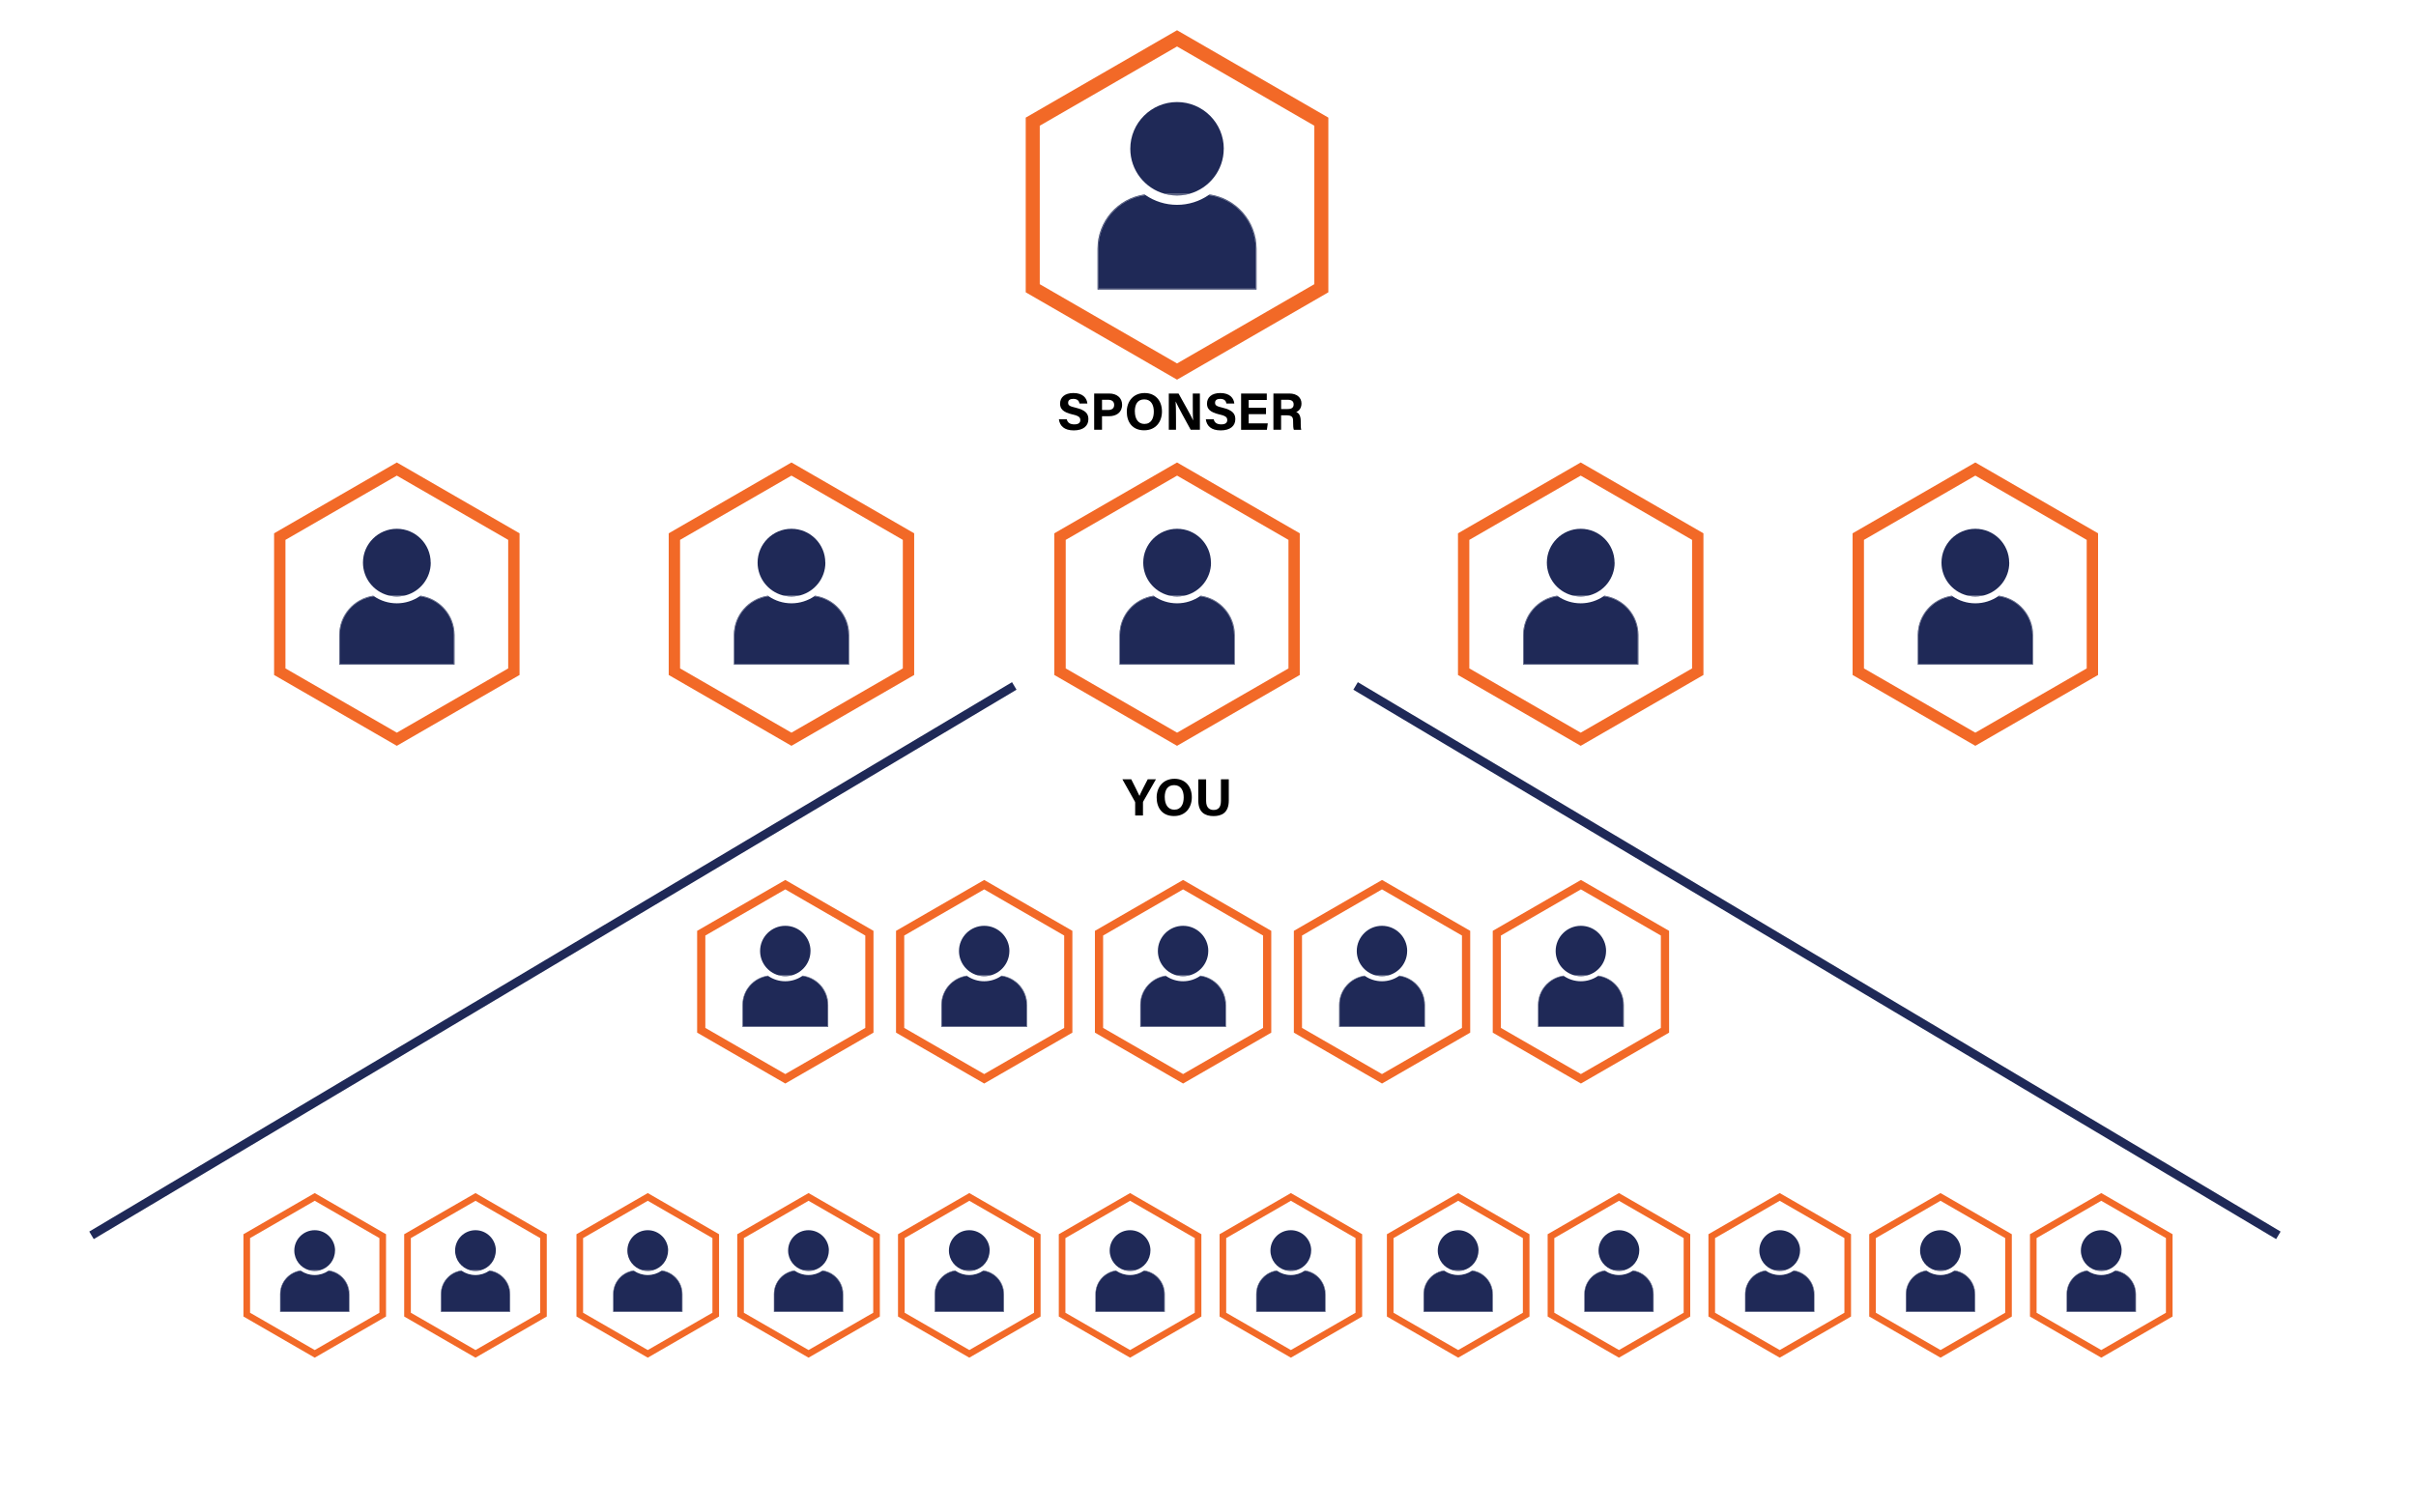 <?xml version="1.0" encoding="UTF-8"?>
<svg id="Layer_1" xmlns="http://www.w3.org/2000/svg" version="1.1" viewBox="0 0 551 345">
  <!-- Generator: Adobe Illustrator 29.0.0, SVG Export Plug-In . SVG Version: 2.1.0 Build 186)  -->
  <defs>
    <style>
      .st0 {
        fill: #f26927;
      }

      .st1 {
        fill: #1f2957;
      }

      .st2 {
        fill: none;
        stroke: #1f2957;
        stroke-miterlimit: 10;
        stroke-width: 2px;
      }
    </style>
  </defs>
  <g>
    <g>
      <path class="st1" d="M261.25,44.51c-6.05.77-10.75,5.94-10.75,12.2v9.15h35.88v-9.15c0-6.26-4.7-11.43-10.75-12.2-2.05,1.4-4.53,2.22-7.19,2.22s-5.14-.82-7.19-2.22Z"/>
      <path class="st1" d="M275.87,44.35s-.08.06-.12.08c6.06.82,10.73,6,10.73,12.28v9.24h-36.07v-9.24c0-6.28,4.67-11.47,10.73-12.28-.04-.03-.08-.05-.12-.08-6.05.87-10.71,6.08-10.71,12.37v9.34h36.26v-9.34c0-6.28-4.66-11.5-10.71-12.37Z"/>
      <path class="st1" d="M286.38,56.71v9.15h-35.88v-9.15c0-6.26,4.7-11.43,10.75-12.2-.04-.03-.08-.06-.12-.08-6.06.82-10.73,6-10.73,12.28v9.24h36.07v-9.24c0-6.28-4.67-11.47-10.73-12.28-.04.03-.08.06-.12.08,6.05.77,10.75,5.94,10.75,12.2Z"/>
      <path class="st1" d="M279.1,33.94c0-5.88-4.78-10.66-10.66-10.66s-10.66,4.78-10.66,10.66c0,4.9,3.32,9.03,7.83,10.27h5.65c4.51-1.24,7.83-5.38,7.83-10.27Z"/>
      <path class="st1" d="M270.43,44.41h-3.98c.65.12,1.31.19,1.99.19s1.35-.07,1.99-.19Z"/>
      <path class="st1" d="M271.27,44.22h-5.65c.13.03.25.07.38.1h4.89c.13-.03.25-.06.38-.1Z"/>
      <path class="st1" d="M270.89,44.31h-4.89c.15.04.3.07.45.1h3.98c.15-.03.3-.06.45-.1Z"/>
    </g>
    <path class="st0" d="M268.44,86.61l-34.51-19.93V26.83l34.51-19.93,34.51,19.93v39.85l-34.51,19.93ZM237.13,64.83l31.31,18.08,31.31-18.08V28.68l-31.31-18.08-31.31,18.08v36.16Z"/>
  </g>
  <g>
    <g>
      <path class="st1" d="M85.29,136.02c-4.39.56-7.79,4.31-7.79,8.84v6.63h26.01v-6.63c0-4.54-3.4-8.29-7.79-8.84-1.49,1.01-3.28,1.61-5.21,1.61s-3.73-.59-5.21-1.61Z"/>
      <path class="st1" d="M95.88,135.89s-.06.04-.08.06c4.39.59,7.78,4.35,7.78,8.9v6.7h-26.15v-6.7c0-4.55,3.39-8.31,7.78-8.9-.03-.02-.06-.04-.08-.06-4.38.63-7.76,4.41-7.76,8.96v6.77h26.29v-6.77c0-4.55-3.38-8.33-7.76-8.96Z"/>
      <path class="st1" d="M103.5,144.86v6.63h-26.01v-6.63c0-4.54,3.4-8.29,7.79-8.84-.03-.02-.06-.04-.08-.06-4.39.59-7.78,4.35-7.78,8.9v6.7h26.15v-6.7c0-4.55-3.39-8.31-7.78-8.9-.03.02-.06.04-.08.06,4.39.56,7.79,4.31,7.79,8.84Z"/>
      <path class="st1" d="M98.22,128.35c0-4.26-3.47-7.72-7.72-7.72s-7.72,3.47-7.72,7.72c0,3.55,2.41,6.55,5.68,7.45h4.1c3.27-.9,5.68-3.9,5.68-7.45Z"/>
      <path class="st1" d="M91.94,135.94h-2.89c.47.09.95.14,1.44.14s.98-.05,1.44-.14Z"/>
      <path class="st1" d="M92.55,135.8h-4.1c.09.03.18.05.28.07h3.54c.09-.02.18-.05.28-.07Z"/>
      <path class="st1" d="M92.27,135.87h-3.54c.11.03.22.05.33.07h2.89c.11-.02.22-.04.33-.07Z"/>
    </g>
    <path class="st0" d="M90.5,170.14l-27.99-16.16v-32.32l27.99-16.16,27.99,16.16v32.32l-27.99,16.16ZM65.1,152.48l25.4,14.66,25.4-14.66v-29.32l-25.4-14.66-25.4,14.66v29.32Z"/>
  </g>
  <g>
    <g>
      <path class="st1" d="M175.29,136.02c-4.39.56-7.79,4.31-7.79,8.84v6.63h26.01v-6.63c0-4.54-3.4-8.29-7.79-8.84-1.49,1.01-3.28,1.61-5.21,1.61s-3.73-.59-5.21-1.61Z"/>
      <path class="st1" d="M185.88,135.89s-.06.04-.08.06c4.39.59,7.78,4.35,7.78,8.9v6.7h-26.15v-6.7c0-4.55,3.39-8.31,7.78-8.9-.03-.02-.06-.04-.08-.06-4.38.63-7.76,4.41-7.76,8.96v6.77h26.29v-6.77c0-4.55-3.38-8.33-7.76-8.96Z"/>
      <path class="st1" d="M193.5,144.86v6.63h-26.01v-6.63c0-4.54,3.4-8.29,7.79-8.84-.03-.02-.06-.04-.08-.06-4.39.59-7.78,4.35-7.78,8.9v6.7h26.15v-6.7c0-4.55-3.39-8.31-7.78-8.9-.03.02-.06.04-.08.06,4.39.56,7.79,4.31,7.79,8.84Z"/>
      <path class="st1" d="M188.22,128.35c0-4.26-3.47-7.72-7.72-7.72s-7.72,3.47-7.72,7.72c0,3.55,2.41,6.55,5.68,7.45h4.1c3.27-.9,5.68-3.9,5.68-7.45Z"/>
      <path class="st1" d="M181.94,135.94h-2.89c.47.09.95.14,1.44.14s.98-.05,1.44-.14Z"/>
      <path class="st1" d="M182.55,135.8h-4.1c.09.03.18.05.28.07h3.54c.09-.02.18-.05.28-.07Z"/>
      <path class="st1" d="M182.27,135.87h-3.54c.11.03.22.05.33.07h2.89c.11-.02.22-.04.33-.07Z"/>
    </g>
    <path class="st0" d="M180.5,170.14l-27.99-16.16v-32.32l27.99-16.16,27.99,16.16v32.32l-27.99,16.16ZM155.1,152.48l25.4,14.66,25.4-14.66v-29.32l-25.4-14.66-25.4,14.66v29.32Z"/>
  </g>
  <g>
    <g>
      <path class="st1" d="M263.23,136.02c-4.39.56-7.79,4.31-7.79,8.84v6.63h26.01v-6.63c0-4.54-3.4-8.29-7.79-8.84-1.49,1.01-3.28,1.61-5.21,1.61s-3.73-.59-5.21-1.61Z"/>
      <path class="st1" d="M273.83,135.89s-.06.04-.08.06c4.39.59,7.78,4.35,7.78,8.9v6.7h-26.15v-6.7c0-4.55,3.39-8.31,7.78-8.9-.03-.02-.06-.04-.08-.06-4.38.63-7.76,4.41-7.76,8.96v6.77h26.29v-6.77c0-4.55-3.38-8.33-7.76-8.96Z"/>
      <path class="st1" d="M281.45,144.86v6.63h-26.01v-6.63c0-4.54,3.4-8.29,7.79-8.84-.03-.02-.06-.04-.08-.06-4.39.59-7.78,4.35-7.78,8.9v6.7h26.15v-6.7c0-4.55-3.39-8.31-7.78-8.9-.03.02-.06.04-.08.06,4.39.56,7.79,4.31,7.79,8.84Z"/>
      <path class="st1" d="M276.17,128.35c0-4.26-3.47-7.72-7.72-7.72s-7.72,3.47-7.72,7.72c0,3.55,2.41,6.55,5.68,7.45h4.1c3.27-.9,5.68-3.9,5.68-7.45Z"/>
      <path class="st1" d="M269.89,135.94h-2.89c.47.09.95.14,1.44.14s.98-.05,1.44-.14Z"/>
      <path class="st1" d="M270.49,135.8h-4.1c.09.03.18.05.28.07h3.54c.09-.02.18-.05.28-.07Z"/>
      <path class="st1" d="M270.22,135.87h-3.54c.11.03.22.05.33.07h2.89c.11-.02.22-.04.33-.07Z"/>
    </g>
    <path class="st0" d="M268.44,170.14l-27.99-16.16v-32.32l27.99-16.16,27.99,16.16v32.32l-27.99,16.16ZM243.05,152.48l25.4,14.66,25.4-14.66v-29.32l-25.4-14.66-25.4,14.66v29.32Z"/>
  </g>
  <g>
    <g>
      <path class="st1" d="M355.29,136.02c-4.39.56-7.79,4.31-7.79,8.84v6.63h26.01v-6.63c0-4.54-3.4-8.29-7.79-8.84-1.49,1.01-3.28,1.61-5.21,1.61s-3.73-.59-5.21-1.61Z"/>
      <path class="st1" d="M365.88,135.89s-.06.04-.08.06c4.39.59,7.78,4.35,7.78,8.9v6.7h-26.15v-6.7c0-4.55,3.39-8.31,7.78-8.9-.03-.02-.06-.04-.08-.06-4.38.63-7.76,4.41-7.76,8.96v6.77h26.29v-6.77c0-4.55-3.38-8.33-7.76-8.96Z"/>
      <path class="st1" d="M373.5,144.86v6.63h-26.01v-6.63c0-4.54,3.4-8.29,7.79-8.84-.03-.02-.06-.04-.08-.06-4.39.59-7.78,4.35-7.78,8.9v6.7h26.15v-6.7c0-4.55-3.39-8.31-7.78-8.9-.03.02-.06.04-.08.06,4.39.56,7.79,4.31,7.79,8.84Z"/>
      <path class="st1" d="M368.22,128.35c0-4.26-3.47-7.72-7.72-7.72s-7.72,3.47-7.72,7.72c0,3.55,2.41,6.55,5.68,7.45h4.1c3.27-.9,5.68-3.9,5.68-7.45Z"/>
      <path class="st1" d="M361.94,135.94h-2.89c.47.09.95.14,1.44.14s.98-.05,1.44-.14Z"/>
      <path class="st1" d="M362.55,135.8h-4.1c.09.03.18.05.28.07h3.54c.09-.02.18-.05.28-.07Z"/>
      <path class="st1" d="M362.27,135.87h-3.54c.11.03.22.05.33.07h2.89c.11-.02.22-.04.33-.07Z"/>
    </g>
    <path class="st0" d="M360.5,170.14l-27.99-16.16v-32.32l27.99-16.16,27.99,16.16v32.32l-27.99,16.16ZM335.1,152.48l25.4,14.66,25.4-14.66v-29.32l-25.4-14.66-25.4,14.66v29.32Z"/>
  </g>
  <g>
    <g>
      <path class="st1" d="M445.29,136.02c-4.39.56-7.79,4.31-7.79,8.84v6.63h26.01v-6.63c0-4.54-3.4-8.29-7.79-8.84-1.49,1.01-3.28,1.61-5.21,1.61s-3.73-.59-5.21-1.61Z"/>
      <path class="st1" d="M455.88,135.89s-.06.04-.08.06c4.39.59,7.78,4.35,7.78,8.9v6.7h-26.15v-6.7c0-4.55,3.39-8.31,7.78-8.9-.03-.02-.06-.04-.08-.06-4.38.63-7.76,4.41-7.76,8.96v6.77h26.29v-6.77c0-4.55-3.38-8.33-7.76-8.96Z"/>
      <path class="st1" d="M463.5,144.86v6.63h-26.01v-6.63c0-4.54,3.4-8.29,7.79-8.84-.03-.02-.06-.04-.08-.06-4.39.59-7.78,4.35-7.78,8.9v6.7h26.15v-6.7c0-4.55-3.39-8.31-7.78-8.9-.03.02-.06.04-.08.06,4.39.56,7.79,4.31,7.79,8.84Z"/>
      <path class="st1" d="M458.22,128.35c0-4.26-3.47-7.72-7.72-7.72s-7.72,3.47-7.72,7.72c0,3.55,2.41,6.55,5.68,7.45h4.1c3.27-.9,5.68-3.9,5.68-7.45Z"/>
      <path class="st1" d="M451.94,135.94h-2.89c.47.09.95.14,1.44.14s.98-.05,1.44-.14Z"/>
      <path class="st1" d="M452.55,135.8h-4.1c.09.03.18.05.28.07h3.54c.09-.02.18-.05.28-.07Z"/>
      <path class="st1" d="M452.27,135.87h-3.54c.11.03.22.05.33.07h2.89c.11-.02.22-.04.33-.07Z"/>
    </g>
    <path class="st0" d="M450.5,170.14l-27.99-16.16v-32.32l27.99-16.16,27.99,16.16v32.32l-27.99,16.16ZM425.1,152.48l25.4,14.66,25.4-14.66v-29.32l-25.4-14.66-25.4,14.66v29.32Z"/>
  </g>
  <g>
    <g>
      <path class="st1" d="M175.22,222.65c-3.26.41-5.8,3.21-5.8,6.58v4.93h19.35v-4.93c0-3.37-2.53-6.17-5.8-6.58-1.11.76-2.44,1.2-3.88,1.2s-2.77-.44-3.88-1.2Z"/>
      <path class="st1" d="M183.11,222.56s-.04.03-.06.04c3.27.44,5.79,3.24,5.79,6.63v4.99h-19.46v-4.99c0-3.39,2.52-6.19,5.79-6.63-.02-.01-.04-.03-.06-.04-3.26.47-5.78,3.28-5.78,6.67v5.04h19.56v-5.04c0-3.39-2.51-6.2-5.78-6.67Z"/>
      <path class="st1" d="M188.78,229.24v4.93h-19.35v-4.93c0-3.37,2.53-6.17,5.8-6.58-.02-.01-.04-.03-.06-.04-3.27.44-5.79,3.24-5.79,6.63v4.99h19.46v-4.99c0-3.39-2.52-6.19-5.79-6.63-.02.01-.04.03-.06.04,3.26.41,5.8,3.21,5.8,6.58Z"/>
      <path class="st1" d="M184.85,216.95c0-3.17-2.58-5.75-5.75-5.75s-5.75,2.58-5.75,5.75c0,2.64,1.79,4.87,4.22,5.54h3.05c2.43-.67,4.22-2.9,4.22-5.54Z"/>
      <path class="st1" d="M180.18,222.6h-2.15c.35.07.71.1,1.07.1s.73-.04,1.07-.1Z"/>
      <path class="st1" d="M180.63,222.49h-3.05c.07.02.14.04.21.05h2.64c.07-.02.14-.03.21-.05Z"/>
      <path class="st1" d="M180.42,222.55h-2.64c.08.02.16.04.24.05h2.15c.08-.02.16-.03.24-.05Z"/>
    </g>
    <path class="st0" d="M179.1,247.18l-20.11-11.61v-23.22l20.11-11.61,20.11,11.61v23.22l-20.11,11.61ZM160.86,234.49l18.24,10.53,18.24-10.53v-21.07l-18.24-10.53-18.24,10.53v21.07Z"/>
  </g>
  <g>
    <g>
      <path class="st1" d="M220.58,222.65c-3.26.41-5.8,3.21-5.8,6.58v4.93h19.35v-4.93c0-3.37-2.53-6.17-5.8-6.58-1.11.76-2.44,1.2-3.88,1.2s-2.77-.44-3.88-1.2Z"/>
      <path class="st1" d="M228.47,222.56s-.04.03-.06.04c3.27.44,5.79,3.24,5.79,6.63v4.99h-19.46v-4.99c0-3.39,2.52-6.19,5.79-6.63-.02-.01-.04-.03-.06-.04-3.26.47-5.78,3.28-5.78,6.67v5.04h19.56v-5.04c0-3.39-2.51-6.2-5.78-6.67Z"/>
      <path class="st1" d="M234.14,229.24v4.93h-19.35v-4.93c0-3.37,2.53-6.17,5.8-6.58-.02-.01-.04-.03-.06-.04-3.27.44-5.79,3.24-5.79,6.63v4.99h19.46v-4.99c0-3.39-2.52-6.19-5.79-6.63-.02.01-.04.03-.06.04,3.26.41,5.8,3.21,5.8,6.58Z"/>
      <path class="st1" d="M230.21,216.95c0-3.17-2.58-5.75-5.75-5.75s-5.75,2.58-5.75,5.75c0,2.64,1.79,4.87,4.22,5.54h3.05c2.43-.67,4.22-2.9,4.22-5.54Z"/>
      <path class="st1" d="M225.54,222.6h-2.15c.35.07.71.1,1.07.1s.73-.04,1.07-.1Z"/>
      <path class="st1" d="M225.99,222.49h-3.05c.07.02.14.04.21.05h2.64c.07-.02.14-.03.21-.05Z"/>
      <path class="st1" d="M225.78,222.55h-2.64c.08.02.16.04.24.05h2.15c.08-.02.16-.03.24-.05Z"/>
    </g>
    <path class="st0" d="M224.46,247.18l-20.11-11.61v-23.22l20.11-11.61,20.11,11.61v23.22l-20.11,11.61ZM206.22,234.49l18.24,10.53,18.24-10.53v-21.07l-18.24-10.53-18.24,10.53v21.07Z"/>
  </g>
  <g>
    <g>
      <path class="st1" d="M265.94,222.65c-3.26.41-5.8,3.21-5.8,6.58v4.93h19.35v-4.93c0-3.37-2.53-6.17-5.8-6.58-1.11.76-2.44,1.2-3.88,1.2s-2.77-.44-3.88-1.2Z"/>
      <path class="st1" d="M273.83,222.56s-.04.03-.06.04c3.27.44,5.79,3.24,5.79,6.63v4.99h-19.46v-4.99c0-3.39,2.52-6.19,5.79-6.63-.02-.01-.04-.03-.06-.04-3.26.47-5.78,3.28-5.78,6.67v5.04h19.56v-5.04c0-3.39-2.51-6.2-5.78-6.67Z"/>
      <path class="st1" d="M279.5,229.24v4.93h-19.35v-4.93c0-3.37,2.53-6.17,5.8-6.58-.02-.01-.04-.03-.06-.04-3.27.44-5.79,3.24-5.79,6.63v4.99h19.46v-4.99c0-3.39-2.52-6.19-5.79-6.63-.02.01-.04.03-.06.04,3.26.41,5.8,3.21,5.8,6.58Z"/>
      <path class="st1" d="M275.57,216.95c0-3.17-2.58-5.75-5.75-5.75s-5.75,2.58-5.75,5.75c0,2.64,1.79,4.87,4.22,5.54h3.05c2.43-.67,4.22-2.9,4.22-5.54Z"/>
      <path class="st1" d="M270.9,222.6h-2.15c.35.07.71.1,1.07.1s.73-.04,1.07-.1Z"/>
      <path class="st1" d="M271.35,222.49h-3.05c.07.02.14.04.21.05h2.64c.07-.02.14-.03.21-.05Z"/>
      <path class="st1" d="M271.14,222.55h-2.64c.08.02.16.04.24.05h2.15c.08-.02.16-.03.24-.05Z"/>
    </g>
    <path class="st0" d="M269.82,247.18l-20.11-11.61v-23.22l20.11-11.61,20.11,11.61v23.22l-20.11,11.61ZM251.58,234.49l18.24,10.53,18.24-10.53v-21.07l-18.24-10.53-18.24,10.53v21.07Z"/>
  </g>
  <g>
    <g>
      <path class="st1" d="M311.31,222.65c-3.26.41-5.8,3.21-5.8,6.58v4.93h19.35v-4.93c0-3.37-2.53-6.17-5.8-6.58-1.11.76-2.44,1.2-3.88,1.2s-2.77-.44-3.88-1.2Z"/>
      <path class="st1" d="M319.19,222.56s-.04.03-.06.04c3.27.44,5.79,3.24,5.79,6.63v4.99h-19.46v-4.99c0-3.39,2.52-6.19,5.79-6.63-.02-.01-.04-.03-.06-.04-3.26.47-5.78,3.28-5.78,6.67v5.04h19.56v-5.04c0-3.39-2.51-6.2-5.78-6.67Z"/>
      <path class="st1" d="M324.86,229.24v4.93h-19.35v-4.93c0-3.37,2.53-6.17,5.8-6.58-.02-.01-.04-.03-.06-.04-3.27.44-5.79,3.24-5.79,6.63v4.99h19.46v-4.99c0-3.39-2.52-6.19-5.79-6.63-.02.01-.04.03-.06.04,3.26.41,5.8,3.21,5.8,6.58Z"/>
      <path class="st1" d="M320.93,216.95c0-3.17-2.58-5.75-5.75-5.75s-5.75,2.58-5.75,5.75c0,2.64,1.79,4.87,4.22,5.54h3.05c2.43-.67,4.22-2.9,4.22-5.54Z"/>
      <path class="st1" d="M316.26,222.6h-2.15c.35.07.71.1,1.07.1s.73-.04,1.07-.1Z"/>
      <path class="st1" d="M316.71,222.49h-3.05c.07.02.14.04.21.05h2.64c.07-.02.14-.03.21-.05Z"/>
      <path class="st1" d="M316.5,222.55h-2.64c.08.02.16.04.24.05h2.15c.08-.02.16-.03.24-.05Z"/>
    </g>
    <path class="st0" d="M315.19,247.18l-20.11-11.61v-23.22l20.11-11.61,20.11,11.61v23.22l-20.11,11.61ZM296.94,234.49l18.24,10.53,18.24-10.53v-21.07l-18.24-10.53-18.24,10.53v21.07Z"/>
  </g>
  <g>
    <g>
      <path class="st1" d="M356.67,222.65c-3.26.41-5.8,3.21-5.8,6.58v4.93h19.35v-4.93c0-3.37-2.53-6.17-5.8-6.58-1.11.76-2.44,1.2-3.88,1.2s-2.77-.44-3.88-1.2Z"/>
      <path class="st1" d="M364.55,222.56s-.04.03-.06.04c3.27.44,5.79,3.24,5.79,6.63v4.99h-19.46v-4.99c0-3.39,2.52-6.19,5.79-6.63-.02-.01-.04-.03-.06-.04-3.26.47-5.78,3.28-5.78,6.67v5.04h19.56v-5.04c0-3.39-2.51-6.2-5.78-6.67Z"/>
      <path class="st1" d="M370.22,229.24v4.93h-19.35v-4.93c0-3.37,2.53-6.17,5.8-6.58-.02-.01-.04-.03-.06-.04-3.27.44-5.79,3.24-5.79,6.63v4.99h19.46v-4.99c0-3.39-2.52-6.19-5.79-6.63-.02.01-.04.03-.06.04,3.26.41,5.8,3.21,5.8,6.58Z"/>
      <path class="st1" d="M366.29,216.95c0-3.17-2.58-5.75-5.75-5.75s-5.75,2.58-5.75,5.75c0,2.64,1.79,4.87,4.22,5.54h3.05c2.43-.67,4.22-2.9,4.22-5.54Z"/>
      <path class="st1" d="M361.62,222.6h-2.15c.35.07.71.1,1.07.1s.73-.04,1.07-.1Z"/>
      <path class="st1" d="M362.07,222.49h-3.05c.07.02.14.04.21.05h2.64c.07-.02.14-.03.21-.05Z"/>
      <path class="st1" d="M361.86,222.55h-2.64c.08.02.16.04.24.05h2.15c.08-.02.16-.03.24-.05Z"/>
    </g>
    <path class="st0" d="M360.55,247.18l-20.11-11.61v-23.22l20.11-11.61,20.11,11.61v23.22l-20.11,11.61ZM342.3,234.49l18.24,10.53,18.24-10.53v-21.07l-18.24-10.53-18.24,10.53v21.07Z"/>
  </g>
  <g>
    <g>
      <g>
        <path class="st1" d="M144.6,289.9c-2.64.33-4.69,2.59-4.69,5.32v3.99h15.64v-3.99c0-2.73-2.05-4.99-4.69-5.32-.89.61-1.97.97-3.14.97s-2.24-.36-3.14-.97Z"/>
        <path class="st1" d="M150.97,289.83s-.03.02-.05.04c2.64.36,4.68,2.62,4.68,5.36v4.03h-15.73v-4.03c0-2.74,2.04-5,4.68-5.36-.02-.01-.03-.02-.05-.04-2.64.38-4.67,2.65-4.67,5.39v4.07h15.81v-4.07c0-2.74-2.03-5.01-4.67-5.39Z"/>
        <path class="st1" d="M155.55,295.22v3.99h-15.64v-3.99c0-2.73,2.05-4.99,4.69-5.32-.02-.01-.03-.02-.05-.04-2.64.36-4.68,2.62-4.68,5.36v4.03h15.73v-4.03c0-2.74-2.04-5-4.68-5.36-.02.01-.03.02-.05.04,2.64.33,4.69,2.59,4.69,5.32Z"/>
        <path class="st1" d="M152.38,285.29c0-2.56-2.08-4.65-4.65-4.65s-4.65,2.08-4.65,4.65c0,2.14,1.45,3.94,3.41,4.48h2.46c1.97-.54,3.41-2.34,3.41-4.48Z"/>
        <path class="st1" d="M148.6,289.86h-1.74c.28.05.57.08.87.08s.59-.03.87-.08Z"/>
        <path class="st1" d="M148.96,289.77h-2.46c.05.02.11.03.17.04h2.13c.06-.01.11-.03.17-.04Z"/>
        <path class="st1" d="M148.8,289.82h-2.13c.07.02.13.03.2.04h1.74c.07-.01.13-.03.2-.04Z"/>
      </g>
      <path class="st0" d="M147.73,309.72l-16.26-9.39v-18.77l16.26-9.39,16.26,9.39v18.77l-16.26,9.39ZM132.98,299.47l14.75,8.51,14.75-8.51v-17.03l-14.75-8.51-14.75,8.51v17.03Z"/>
    </g>
    <g>
      <g>
        <path class="st1" d="M181.26,289.9c-2.64.33-4.69,2.59-4.69,5.32v3.99h15.64v-3.99c0-2.73-2.05-4.99-4.69-5.32-.89.61-1.97.97-3.14.97s-2.24-.36-3.14-.97Z"/>
        <path class="st1" d="M187.64,289.83s-.03.02-.05.04c2.64.36,4.68,2.62,4.68,5.36v4.03h-15.73v-4.03c0-2.74,2.04-5,4.68-5.36-.02-.01-.03-.02-.05-.04-2.64.38-4.67,2.65-4.67,5.39v4.07h15.81v-4.07c0-2.74-2.03-5.01-4.67-5.39Z"/>
        <path class="st1" d="M192.22,295.22v3.99h-15.64v-3.99c0-2.73,2.05-4.99,4.69-5.32-.02-.01-.03-.02-.05-.04-2.64.36-4.68,2.62-4.68,5.36v4.03h15.73v-4.03c0-2.74-2.04-5-4.68-5.36-.02.01-.03.02-.05.04,2.64.33,4.69,2.59,4.69,5.32Z"/>
        <path class="st1" d="M189.04,285.29c0-2.56-2.08-4.65-4.65-4.65s-4.65,2.08-4.65,4.65c0,2.14,1.45,3.94,3.41,4.48h2.46c1.97-.54,3.41-2.34,3.41-4.48Z"/>
        <path class="st1" d="M185.27,289.86h-1.74c.28.05.57.08.87.08s.59-.03.87-.08Z"/>
        <path class="st1" d="M185.63,289.77h-2.46c.05.02.11.03.17.04h2.13c.06-.01.11-.03.17-.04Z"/>
        <path class="st1" d="M185.46,289.82h-2.13c.07.02.13.03.2.04h1.74c.07-.01.13-.03.2-.04Z"/>
      </g>
      <path class="st0" d="M184.4,309.72l-16.26-9.39v-18.77l16.26-9.39,16.26,9.39v18.77l-16.26,9.39ZM169.65,299.47l14.75,8.51,14.75-8.51v-17.03l-14.75-8.51-14.75,8.51v17.03Z"/>
    </g>
    <g>
      <g>
        <path class="st1" d="M217.93,289.9c-2.64.33-4.69,2.59-4.69,5.32v3.99h15.64v-3.99c0-2.73-2.05-4.99-4.69-5.32-.89.61-1.97.97-3.14.97s-2.24-.36-3.14-.97Z"/>
        <path class="st1" d="M224.3,289.83s-.03.02-.05.04c2.64.36,4.68,2.62,4.68,5.36v4.03h-15.73v-4.03c0-2.74,2.04-5,4.68-5.36-.02-.01-.03-.02-.05-.04-2.64.38-4.67,2.65-4.67,5.39v4.07h15.81v-4.07c0-2.74-2.03-5.01-4.67-5.39Z"/>
        <path class="st1" d="M228.89,295.22v3.99h-15.64v-3.99c0-2.73,2.05-4.99,4.69-5.32-.02-.01-.03-.02-.05-.04-2.64.36-4.68,2.62-4.68,5.36v4.03h15.73v-4.03c0-2.74-2.04-5-4.68-5.36-.02.01-.03.02-.05.04,2.64.33,4.69,2.59,4.69,5.32Z"/>
        <path class="st1" d="M225.71,285.29c0-2.56-2.08-4.65-4.65-4.65s-4.65,2.08-4.65,4.65c0,2.14,1.45,3.94,3.41,4.48h2.46c1.97-.54,3.41-2.34,3.41-4.48Z"/>
        <path class="st1" d="M221.93,289.86h-1.74c.28.05.57.08.87.08s.59-.03.87-.08Z"/>
        <path class="st1" d="M222.3,289.77h-2.46c.05.02.11.03.17.04h2.13c.06-.01.11-.03.17-.04Z"/>
        <path class="st1" d="M222.13,289.82h-2.13c.07.02.13.03.2.04h1.74c.07-.01.13-.03.2-.04Z"/>
      </g>
      <path class="st0" d="M221.06,309.72l-16.26-9.39v-18.77l16.26-9.39,16.26,9.39v18.77l-16.26,9.39ZM206.32,299.47l14.75,8.51,14.75-8.51v-17.03l-14.75-8.51-14.75,8.51v17.03Z"/>
    </g>
    <g>
      <g>
        <path class="st1" d="M254.59,289.9c-2.64.33-4.69,2.59-4.69,5.32v3.99h15.64v-3.99c0-2.73-2.05-4.99-4.69-5.32-.89.61-1.97.97-3.14.97s-2.24-.36-3.14-.97Z"/>
        <path class="st1" d="M260.97,289.83s-.03.02-.05.04c2.64.36,4.68,2.62,4.68,5.36v4.03h-15.73v-4.03c0-2.74,2.04-5,4.68-5.36-.02-.01-.03-.02-.05-.04-2.64.38-4.67,2.65-4.67,5.39v4.07h15.81v-4.07c0-2.74-2.03-5.01-4.67-5.39Z"/>
        <path class="st1" d="M265.55,295.22v3.99h-15.64v-3.99c0-2.73,2.05-4.99,4.69-5.32-.02-.01-.03-.02-.05-.04-2.64.36-4.68,2.62-4.68,5.36v4.03h15.73v-4.03c0-2.74-2.04-5-4.68-5.36-.02.01-.03.02-.05.04,2.64.33,4.69,2.59,4.69,5.32Z"/>
        <path class="st1" d="M262.38,285.29c0-2.56-2.08-4.65-4.65-4.65s-4.65,2.08-4.65,4.65c0,2.14,1.45,3.94,3.41,4.48h2.46c1.97-.54,3.41-2.34,3.41-4.48Z"/>
        <path class="st1" d="M258.6,289.86h-1.74c.28.05.57.08.87.08s.59-.03.87-.08Z"/>
        <path class="st1" d="M258.96,289.77h-2.46c.05.02.11.03.17.04h2.13c.06-.01.11-.03.17-.04Z"/>
        <path class="st1" d="M258.8,289.82h-2.13c.07.02.13.03.2.04h1.74c.07-.01.13-.03.2-.04Z"/>
      </g>
      <path class="st0" d="M257.73,309.72l-16.26-9.39v-18.77l16.26-9.39,16.26,9.39v18.77l-16.26,9.39ZM242.98,299.47l14.75,8.51,14.75-8.51v-17.03l-14.75-8.51-14.75,8.51v17.03Z"/>
    </g>
    <g>
      <g>
        <path class="st1" d="M291.26,289.9c-2.64.33-4.69,2.59-4.69,5.32v3.99h15.64v-3.99c0-2.73-2.05-4.99-4.69-5.32-.89.61-1.97.97-3.14.97s-2.24-.36-3.14-.97Z"/>
        <path class="st1" d="M297.63,289.83s-.03.02-.05.04c2.64.36,4.68,2.62,4.68,5.36v4.03h-15.73v-4.03c0-2.74,2.04-5,4.68-5.36-.02-.01-.03-.02-.05-.04-2.64.38-4.67,2.65-4.67,5.39v4.07h15.81v-4.07c0-2.74-2.03-5.01-4.67-5.39Z"/>
        <path class="st1" d="M302.22,295.22v3.99h-15.64v-3.99c0-2.73,2.05-4.99,4.69-5.32-.02-.01-.03-.02-.05-.04-2.64.36-4.68,2.62-4.68,5.36v4.03h15.73v-4.03c0-2.74-2.04-5-4.68-5.36-.02.01-.03.02-.05.04,2.64.33,4.69,2.59,4.69,5.32Z"/>
        <path class="st1" d="M299.04,285.29c0-2.56-2.08-4.65-4.65-4.65s-4.65,2.08-4.65,4.65c0,2.14,1.45,3.94,3.41,4.48h2.46c1.97-.54,3.41-2.34,3.41-4.48Z"/>
        <path class="st1" d="M295.26,289.86h-1.74c.28.05.57.08.87.08s.59-.03.87-.08Z"/>
        <path class="st1" d="M295.63,289.77h-2.46c.05.02.11.03.17.04h2.13c.06-.01.11-.03.17-.04Z"/>
        <path class="st1" d="M295.46,289.82h-2.13c.07.02.13.03.2.04h1.74c.07-.01.13-.03.2-.04Z"/>
      </g>
      <path class="st0" d="M294.4,309.72l-16.26-9.39v-18.77l16.26-9.39,16.26,9.39v18.77l-16.26,9.39ZM279.65,299.47l14.75,8.51,14.75-8.51v-17.03l-14.75-8.51-14.75,8.51v17.03Z"/>
    </g>
    <g>
      <g>
        <path class="st1" d="M329.42,289.9c-2.64.33-4.69,2.59-4.69,5.32v3.99h15.64v-3.99c0-2.73-2.05-4.99-4.69-5.32-.89.61-1.97.97-3.14.97s-2.24-.36-3.14-.97Z"/>
        <path class="st1" d="M335.79,289.83s-.03.02-.05.04c2.64.36,4.68,2.62,4.68,5.36v4.03h-15.73v-4.03c0-2.74,2.04-5,4.68-5.36-.02-.01-.03-.02-.05-.04-2.64.38-4.67,2.65-4.67,5.39v4.07h15.81v-4.07c0-2.74-2.03-5.01-4.67-5.39Z"/>
        <path class="st1" d="M340.38,295.22v3.99h-15.64v-3.99c0-2.73,2.05-4.99,4.69-5.32-.02-.01-.03-.02-.05-.04-2.64.36-4.68,2.62-4.68,5.36v4.03h15.73v-4.03c0-2.74-2.04-5-4.68-5.36-.02.01-.03.02-.05.04,2.64.33,4.69,2.59,4.69,5.32Z"/>
        <path class="st1" d="M337.2,285.29c0-2.56-2.08-4.65-4.65-4.65s-4.65,2.08-4.65,4.65c0,2.14,1.45,3.94,3.41,4.48h2.46c1.97-.54,3.41-2.34,3.41-4.48Z"/>
        <path class="st1" d="M333.43,289.86h-1.74c.28.05.57.08.87.08s.59-.03.87-.08Z"/>
        <path class="st1" d="M333.79,289.77h-2.46c.05.02.11.03.17.04h2.13c.06-.01.11-.03.17-.04Z"/>
        <path class="st1" d="M333.62,289.82h-2.13c.07.02.13.03.2.04h1.74c.07-.01.13-.03.2-.04Z"/>
      </g>
      <path class="st0" d="M332.56,309.72l-16.26-9.39v-18.77l16.26-9.39,16.26,9.39v18.77l-16.26,9.39ZM317.81,299.47l14.75,8.51,14.75-8.51v-17.03l-14.75-8.51-14.75,8.51v17.03Z"/>
    </g>
    <g>
      <g>
        <path class="st1" d="M366.09,289.9c-2.64.33-4.69,2.59-4.69,5.32v3.99h15.64v-3.99c0-2.73-2.05-4.99-4.69-5.32-.89.61-1.97.97-3.14.97s-2.24-.36-3.14-.97Z"/>
        <path class="st1" d="M372.46,289.83s-.03.02-.05.04c2.64.36,4.68,2.62,4.68,5.36v4.03h-15.73v-4.03c0-2.74,2.04-5,4.68-5.36-.02-.01-.03-.02-.05-.04-2.64.38-4.67,2.65-4.67,5.39v4.07h15.81v-4.07c0-2.74-2.03-5.01-4.67-5.39Z"/>
        <path class="st1" d="M377.05,295.22v3.99h-15.64v-3.99c0-2.73,2.05-4.99,4.69-5.32-.02-.01-.03-.02-.05-.04-2.64.36-4.68,2.62-4.68,5.36v4.03h15.73v-4.03c0-2.74-2.04-5-4.68-5.36-.02.01-.03.02-.05.04,2.64.33,4.69,2.59,4.69,5.32Z"/>
        <path class="st1" d="M373.87,285.29c0-2.56-2.08-4.65-4.65-4.65s-4.65,2.08-4.65,4.65c0,2.14,1.45,3.94,3.41,4.48h2.46c1.97-.54,3.41-2.34,3.41-4.48Z"/>
        <path class="st1" d="M370.09,289.86h-1.74c.28.05.57.08.87.08s.59-.03.87-.08Z"/>
        <path class="st1" d="M370.46,289.77h-2.46c.05.02.11.03.17.04h2.13c.06-.01.11-.03.17-.04Z"/>
        <path class="st1" d="M370.29,289.82h-2.13c.07.02.13.03.2.04h1.74c.07-.01.13-.03.2-.04Z"/>
      </g>
      <path class="st0" d="M369.22,309.72l-16.26-9.39v-18.77l16.26-9.39,16.26,9.39v18.77l-16.26,9.39ZM354.48,299.47l14.75,8.51,14.75-8.51v-17.03l-14.75-8.51-14.75,8.51v17.03Z"/>
    </g>
    <g>
      <g>
        <path class="st1" d="M402.75,289.9c-2.64.33-4.69,2.59-4.69,5.32v3.99h15.64v-3.99c0-2.73-2.05-4.99-4.69-5.32-.89.61-1.97.97-3.14.97s-2.24-.36-3.14-.97Z"/>
        <path class="st1" d="M409.13,289.83s-.03.02-.05.04c2.64.36,4.68,2.62,4.68,5.36v4.03h-15.73v-4.03c0-2.74,2.04-5,4.68-5.36-.02-.01-.03-.02-.05-.04-2.64.38-4.67,2.65-4.67,5.39v4.07h15.81v-4.07c0-2.74-2.03-5.01-4.67-5.39Z"/>
        <path class="st1" d="M413.71,295.22v3.99h-15.64v-3.99c0-2.73,2.05-4.99,4.69-5.32-.02-.01-.03-.02-.05-.04-2.64.36-4.68,2.62-4.68,5.36v4.03h15.73v-4.03c0-2.74-2.04-5-4.68-5.36-.02.01-.03.02-.05.04,2.64.33,4.69,2.59,4.69,5.32Z"/>
        <path class="st1" d="M410.54,285.29c0-2.56-2.08-4.65-4.65-4.65s-4.65,2.08-4.65,4.65c0,2.14,1.45,3.94,3.41,4.48h2.46c1.97-.54,3.41-2.34,3.41-4.48Z"/>
        <path class="st1" d="M406.76,289.86h-1.74c.28.05.57.08.87.08s.59-.03.87-.08Z"/>
        <path class="st1" d="M407.12,289.77h-2.46c.05.02.11.03.17.04h2.13c.06-.01.11-.03.17-.04Z"/>
        <path class="st1" d="M406.96,289.82h-2.13c.07.02.13.03.2.04h1.74c.07-.01.13-.03.2-.04Z"/>
      </g>
      <path class="st0" d="M405.89,309.72l-16.26-9.39v-18.77l16.26-9.39,16.26,9.39v18.77l-16.26,9.39ZM391.14,299.47l14.75,8.51,14.75-8.51v-17.03l-14.75-8.51-14.75,8.51v17.03Z"/>
    </g>
    <g>
      <g>
        <path class="st1" d="M439.42,289.9c-2.64.33-4.69,2.59-4.69,5.32v3.99h15.64v-3.99c0-2.73-2.05-4.99-4.69-5.32-.89.61-1.97.97-3.14.97s-2.24-.36-3.14-.97Z"/>
        <path class="st1" d="M445.79,289.83s-.03.02-.05.04c2.64.36,4.68,2.62,4.68,5.36v4.03h-15.73v-4.03c0-2.74,2.04-5,4.68-5.36-.02-.01-.03-.02-.05-.04-2.64.38-4.67,2.65-4.67,5.39v4.07h15.81v-4.07c0-2.74-2.03-5.01-4.67-5.39Z"/>
        <path class="st1" d="M450.38,295.22v3.99h-15.64v-3.99c0-2.73,2.05-4.99,4.69-5.32-.02-.01-.03-.02-.05-.04-2.64.36-4.68,2.62-4.68,5.36v4.03h15.73v-4.03c0-2.74-2.04-5-4.68-5.36-.02.01-.03.02-.05.04,2.64.33,4.69,2.59,4.69,5.32Z"/>
        <path class="st1" d="M447.2,285.29c0-2.56-2.08-4.65-4.65-4.65s-4.65,2.08-4.65,4.65c0,2.14,1.45,3.94,3.41,4.48h2.46c1.97-.54,3.41-2.34,3.41-4.48Z"/>
        <path class="st1" d="M443.42,289.86h-1.74c.28.05.57.08.87.08s.59-.03.87-.08Z"/>
        <path class="st1" d="M443.79,289.77h-2.46c.05.02.11.03.17.04h2.13c.06-.01.11-.03.17-.04Z"/>
        <path class="st1" d="M443.62,289.82h-2.13c.07.02.13.03.2.04h1.74c.07-.01.13-.03.2-.04Z"/>
      </g>
      <path class="st0" d="M442.56,309.72l-16.26-9.39v-18.77l16.26-9.39,16.26,9.39v18.77l-16.26,9.39ZM427.81,299.47l14.75,8.51,14.75-8.51v-17.03l-14.75-8.51-14.75,8.51v17.03Z"/>
    </g>
    <g>
      <g>
        <path class="st1" d="M476.09,289.9c-2.64.33-4.69,2.59-4.69,5.32v3.99h15.64v-3.99c0-2.73-2.05-4.99-4.69-5.32-.89.61-1.97.97-3.14.97s-2.24-.36-3.14-.97Z"/>
        <path class="st1" d="M482.46,289.83s-.03.02-.05.04c2.64.36,4.68,2.62,4.68,5.36v4.03h-15.73v-4.03c0-2.74,2.04-5,4.68-5.36-.02-.01-.03-.02-.05-.04-2.64.38-4.67,2.65-4.67,5.39v4.07h15.81v-4.07c0-2.74-2.03-5.01-4.67-5.39Z"/>
        <path class="st1" d="M487.04,295.22v3.99h-15.64v-3.99c0-2.73,2.05-4.99,4.69-5.32-.02-.01-.03-.02-.05-.04-2.64.36-4.68,2.62-4.68,5.36v4.03h15.73v-4.03c0-2.74-2.04-5-4.68-5.36-.02.01-.03.02-.05.04,2.64.33,4.69,2.59,4.69,5.32Z"/>
        <path class="st1" d="M483.87,285.29c0-2.56-2.08-4.65-4.65-4.65s-4.65,2.08-4.65,4.65c0,2.14,1.45,3.94,3.41,4.48h2.46c1.97-.54,3.41-2.34,3.41-4.48Z"/>
        <path class="st1" d="M480.09,289.86h-1.74c.28.05.57.08.87.08s.59-.03.87-.08Z"/>
        <path class="st1" d="M480.45,289.77h-2.46c.05.02.11.03.17.04h2.13c.06-.01.11-.03.17-.04Z"/>
        <path class="st1" d="M480.29,289.82h-2.13c.07.02.13.03.2.04h1.74c.07-.01.13-.03.2-.04Z"/>
      </g>
      <path class="st0" d="M479.22,309.72l-16.26-9.39v-18.77l16.26-9.39,16.26,9.39v18.77l-16.26,9.39ZM464.47,299.47l14.75,8.51,14.75-8.51v-17.03l-14.75-8.51-14.75,8.51v17.03Z"/>
    </g>
    <g>
      <g>
        <path class="st1" d="M68.64,289.9c-2.64.33-4.69,2.59-4.69,5.32v3.99h15.64v-3.99c0-2.73-2.05-4.99-4.69-5.32-.89.61-1.97.97-3.14.97s-2.24-.36-3.14-.97Z"/>
        <path class="st1" d="M75.02,289.83s-.03.02-.05.04c2.64.36,4.68,2.62,4.68,5.36v4.03h-15.73v-4.03c0-2.74,2.04-5,4.68-5.36-.02-.01-.03-.02-.05-.04-2.64.38-4.67,2.65-4.67,5.39v4.07h15.81v-4.07c0-2.74-2.03-5.01-4.67-5.39Z"/>
        <path class="st1" d="M79.6,295.22v3.99h-15.64v-3.99c0-2.73,2.05-4.99,4.69-5.32-.02-.01-.03-.02-.05-.04-2.64.36-4.68,2.62-4.68,5.36v4.03h15.73v-4.03c0-2.74-2.04-5-4.68-5.36-.02.01-.03.02-.05.04,2.64.33,4.69,2.59,4.69,5.32Z"/>
        <path class="st1" d="M76.42,285.29c0-2.56-2.08-4.65-4.65-4.65s-4.65,2.08-4.65,4.65c0,2.14,1.45,3.94,3.41,4.48h2.46c1.97-.54,3.41-2.34,3.41-4.48Z"/>
        <path class="st1" d="M72.65,289.86h-1.74c.28.05.57.08.87.08s.59-.03.87-.08Z"/>
        <path class="st1" d="M73.01,289.77h-2.46c.05.02.11.03.17.04h2.13c.06-.01.11-.03.17-.04Z"/>
        <path class="st1" d="M72.84,289.82h-2.13c.07.02.13.03.2.04h1.74c.07-.01.13-.03.2-.04Z"/>
      </g>
      <path class="st0" d="M71.78,309.72l-16.26-9.39v-18.77l16.26-9.39,16.26,9.39v18.77l-16.26,9.39ZM57.03,299.47l14.75,8.51,14.75-8.51v-17.03l-14.75-8.51-14.75,8.51v17.03Z"/>
    </g>
    <g>
      <g>
        <path class="st1" d="M105.31,289.9c-2.64.33-4.69,2.59-4.69,5.32v3.99h15.64v-3.99c0-2.73-2.05-4.99-4.69-5.32-.89.61-1.97.97-3.14.97s-2.24-.36-3.14-.97Z"/>
        <path class="st1" d="M111.68,289.83s-.03.02-.05.04c2.64.36,4.68,2.62,4.68,5.36v4.03h-15.73v-4.03c0-2.74,2.04-5,4.68-5.36-.02-.01-.03-.02-.05-.04-2.64.38-4.67,2.65-4.67,5.39v4.07h15.81v-4.07c0-2.74-2.03-5.01-4.67-5.39Z"/>
        <path class="st1" d="M116.27,295.22v3.99h-15.64v-3.99c0-2.73,2.05-4.99,4.69-5.32-.02-.01-.03-.02-.05-.04-2.64.36-4.68,2.62-4.68,5.36v4.03h15.73v-4.03c0-2.74-2.04-5-4.68-5.36-.02.01-.03.02-.05.04,2.64.33,4.69,2.59,4.69,5.32Z"/>
        <path class="st1" d="M113.09,285.29c0-2.56-2.08-4.65-4.65-4.65s-4.65,2.08-4.65,4.65c0,2.14,1.45,3.94,3.41,4.48h2.46c1.97-.54,3.41-2.34,3.41-4.48Z"/>
        <path class="st1" d="M109.31,289.86h-1.74c.28.05.57.08.87.08s.59-.03.87-.08Z"/>
        <path class="st1" d="M109.68,289.77h-2.46c.05.02.11.03.17.04h2.13c.06-.01.11-.03.17-.04Z"/>
        <path class="st1" d="M109.51,289.82h-2.13c.07.02.13.03.2.04h1.74c.07-.01.13-.03.2-.04Z"/>
      </g>
      <path class="st0" d="M108.44,309.72l-16.26-9.39v-18.77l16.26-9.39,16.26,9.39v18.77l-16.26,9.39ZM93.7,299.47l14.75,8.51,14.75-8.51v-17.03l-14.75-8.51-14.75,8.51v17.03Z"/>
    </g>
  </g>
  <line class="st2" x1="20.87" y1="281.81" x2="231.32" y2="156.48"/>
  <line class="st2" x1="519.61" y1="281.81" x2="309.16" y2="156.48"/>
  <g>
    <path d="M243.28,95.62c.19.83.78,1.19,1.74,1.19s1.36-.38,1.36-.98c0-.67-.4-.97-1.81-1.29-2.25-.53-2.81-1.35-2.81-2.46,0-1.44,1.08-2.42,3.04-2.42,2.2,0,3.07,1.18,3.19,2.39h-1.8c-.09-.51-.37-1.06-1.43-1.06-.73,0-1.16.3-1.16.89s.35.81,1.69,1.12c2.41.57,2.93,1.46,2.93,2.63,0,1.51-1.14,2.55-3.33,2.55s-3.2-1.03-3.4-2.54h1.8Z"/>
    <path d="M249.54,89.77h3.42c1.76,0,2.95.99,2.95,2.56,0,1.8-1.36,2.62-2.99,2.62h-1.59v3.09h-1.79v-8.27ZM251.33,93.53h1.36c.83,0,1.41-.32,1.41-1.16s-.62-1.17-1.37-1.17h-1.4v2.33Z"/>
    <path d="M265,93.88c0,2.3-1.38,4.28-4.07,4.28s-3.95-1.89-3.95-4.25,1.5-4.25,4.07-4.25c2.42,0,3.95,1.69,3.95,4.23ZM258.82,93.87c0,1.61.71,2.84,2.17,2.84,1.59,0,2.15-1.33,2.15-2.81,0-1.56-.64-2.79-2.18-2.79s-2.15,1.15-2.15,2.76Z"/>
    <path d="M266.56,98.04v-8.27h2.22c1.03,1.86,2.94,5.21,3.32,6.11h.02c-.09-.86-.09-2.3-.09-3.66v-2.45h1.62v8.27h-2.1c-.89-1.62-3-5.46-3.41-6.42h-.02c.06.72.08,2.42.08,3.9v2.51h-1.63Z"/>
    <path d="M276.79,95.62c.19.83.78,1.19,1.74,1.19s1.36-.38,1.36-.98c0-.67-.4-.97-1.81-1.29-2.25-.53-2.81-1.35-2.81-2.46,0-1.44,1.08-2.42,3.04-2.42,2.2,0,3.07,1.18,3.19,2.39h-1.8c-.09-.51-.37-1.06-1.43-1.06-.73,0-1.16.3-1.16.89s.35.81,1.69,1.12c2.4.57,2.93,1.46,2.93,2.63,0,1.51-1.14,2.55-3.33,2.55s-3.2-1.03-3.4-2.54h1.8Z"/>
    <path d="M288.73,94.48h-3.95v2.1h4.36l-.21,1.47h-5.88v-8.27h5.86v1.47h-4.13v1.77h3.95v1.47Z"/>
    <path d="M292.17,94.73v3.31h-1.75v-8.27h3.63c1.8,0,2.77.99,2.77,2.27,0,1.11-.6,1.71-1.2,1.96.41.15,1.03.58,1.03,2.06v.41c0,.56,0,1.19.12,1.58h-1.69c-.14-.36-.17-.98-.17-1.86v-.12c0-.9-.23-1.33-1.56-1.33h-1.18ZM292.17,93.31h1.5c.98,0,1.36-.37,1.36-1.06s-.44-1.05-1.31-1.05h-1.54v2.11Z"/>
  </g>
  <g>
    <path d="M258.89,186.04v-2.92c0-.09-.01-.18-.07-.27l-2.85-5.08h2.02c.64,1.25,1.47,2.91,1.88,3.8.36-.87,1.27-2.61,1.89-3.8h1.87l-2.89,5.05c-.03.06-.07.1-.07.26v2.95h-1.79Z"/>
    <path d="M271.81,181.88c0,2.3-1.38,4.28-4.07,4.28s-3.95-1.89-3.95-4.25,1.5-4.25,4.07-4.25c2.42,0,3.95,1.7,3.95,4.23ZM265.64,181.87c0,1.61.71,2.84,2.17,2.84,1.59,0,2.15-1.33,2.15-2.81,0-1.56-.64-2.79-2.18-2.79s-2.15,1.15-2.15,2.76Z"/>
    <path d="M275.07,177.78v4.93c0,1.59.82,2.06,1.71,2.06,1.02,0,1.67-.55,1.67-2.06v-4.93h1.79v4.84c0,2.83-1.66,3.55-3.48,3.55s-3.47-.75-3.47-3.51v-4.87h1.79Z"/>
  </g>
</svg>
